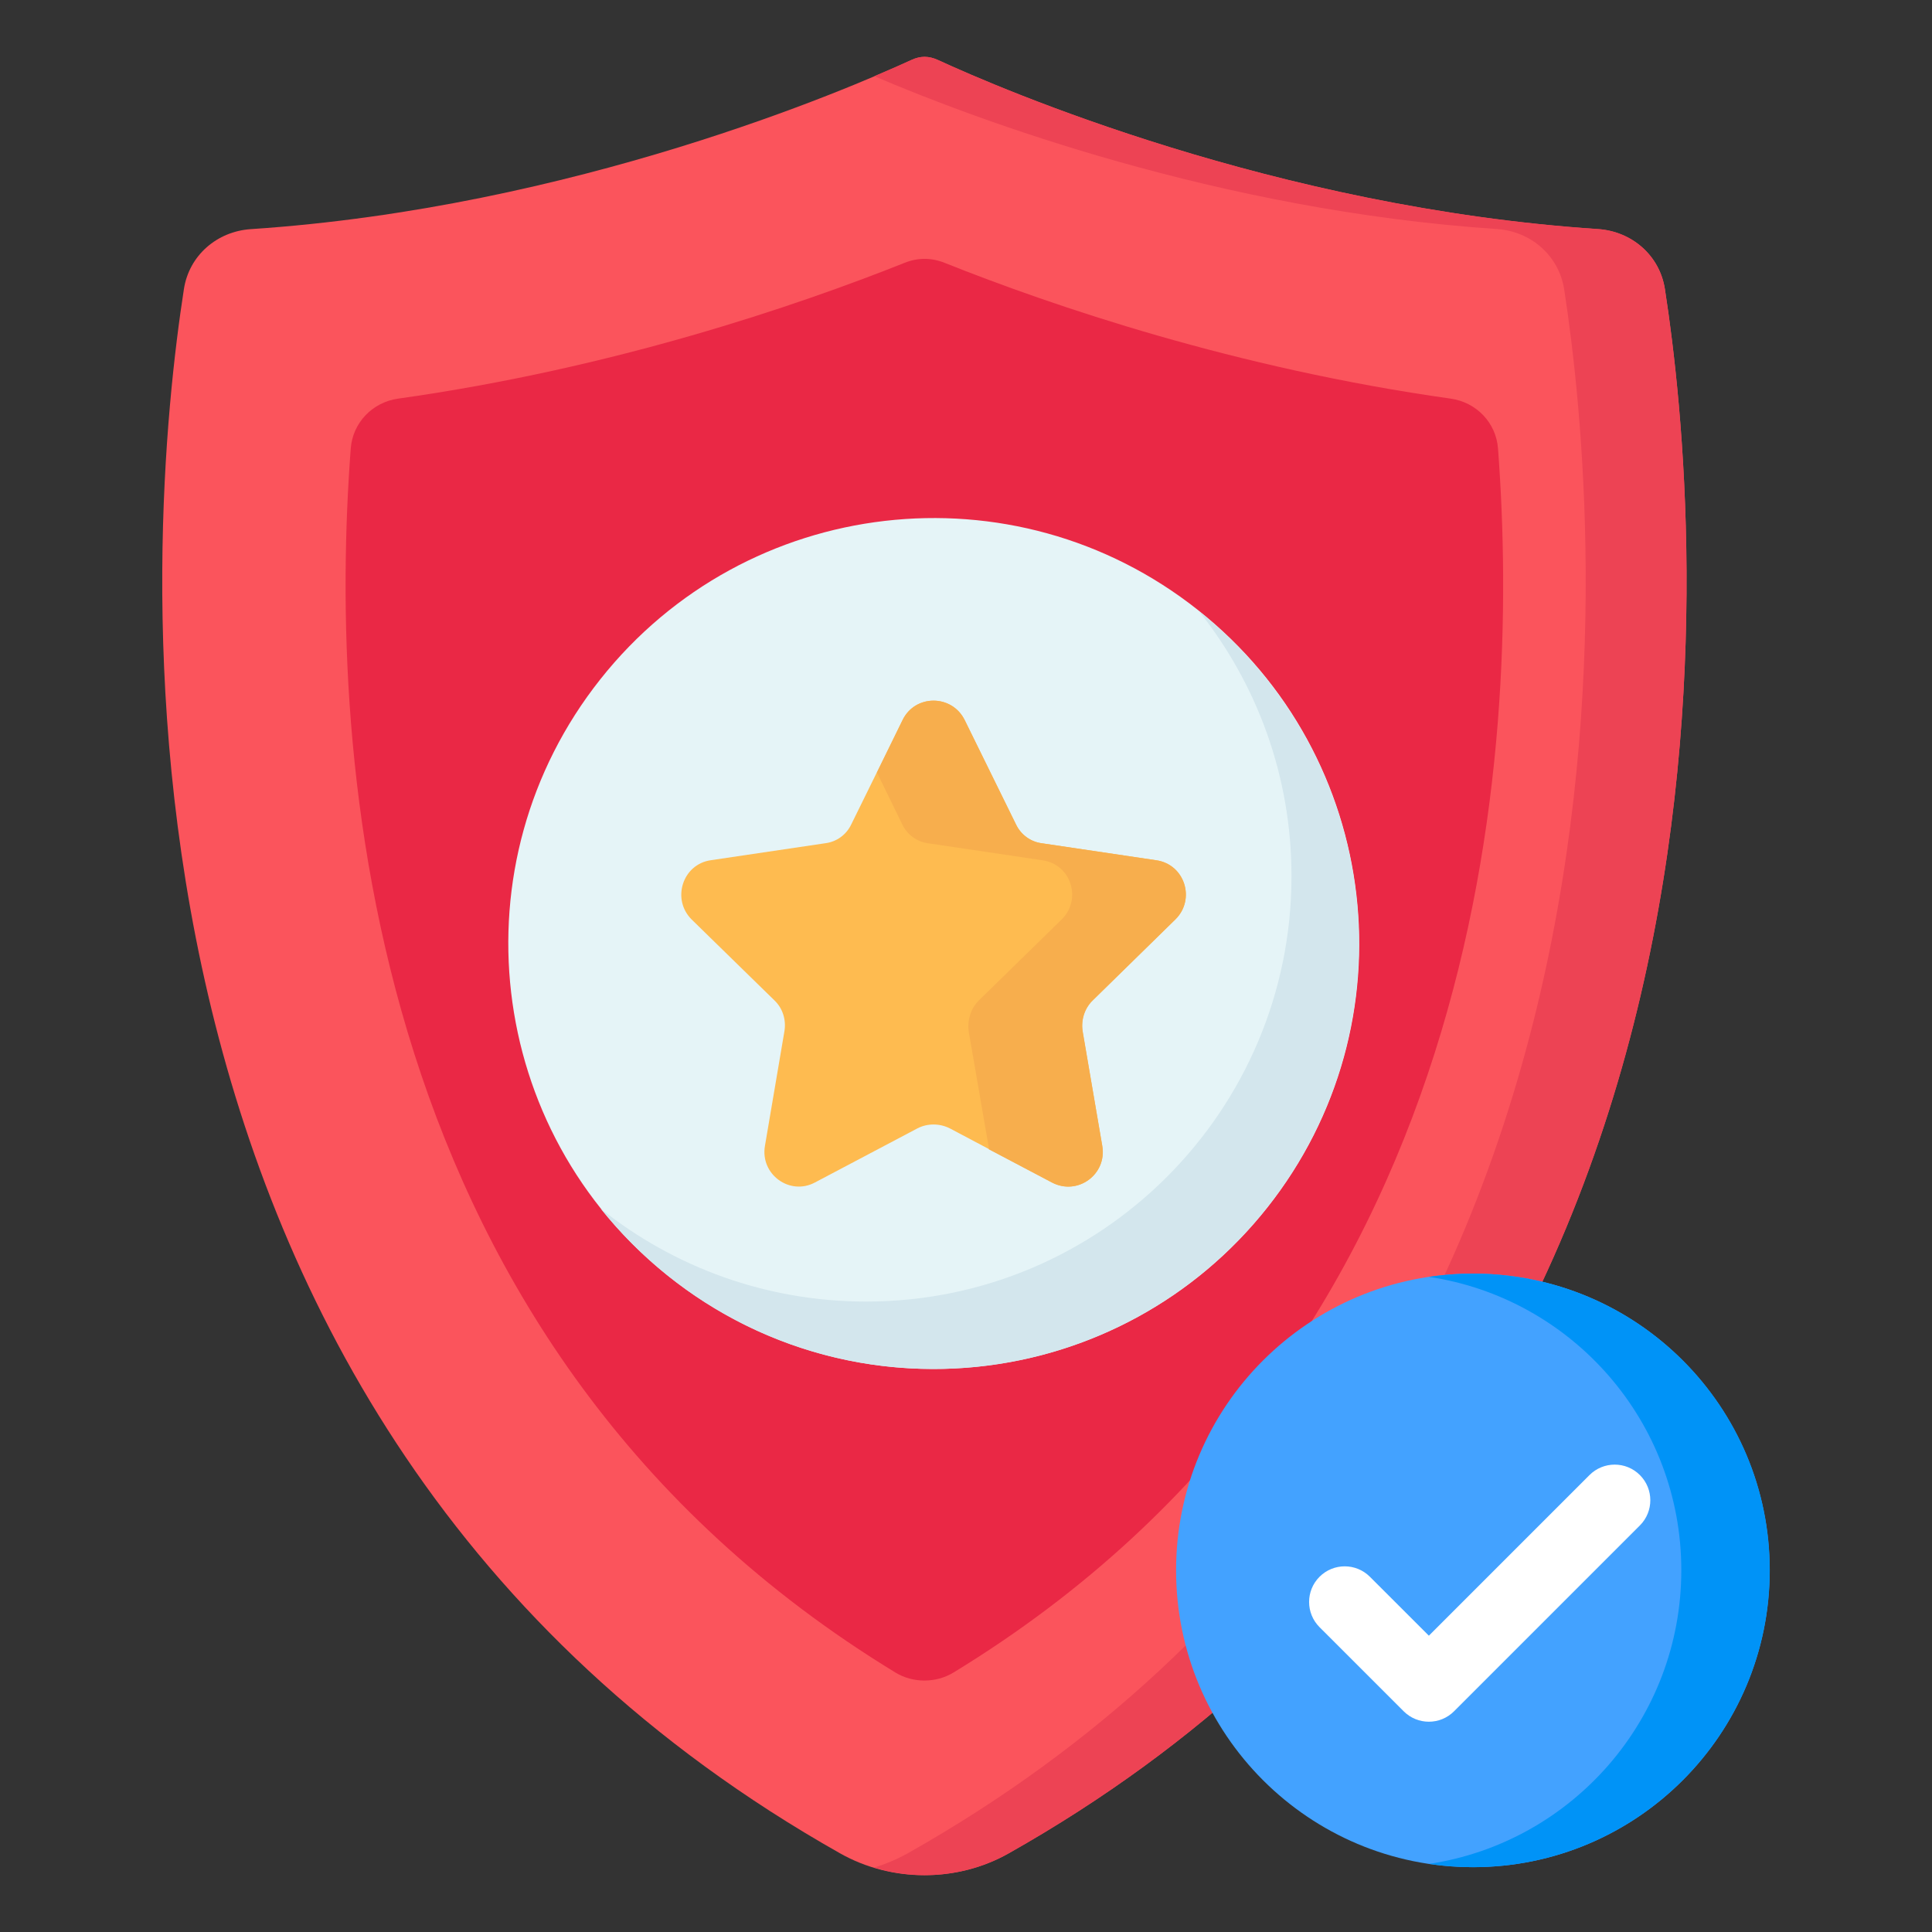 <svg width="57" height="57" viewBox="0 0 57 57" fill="none" xmlns="http://www.w3.org/2000/svg">
<rect x="0" y="0" width="57" height="57" fill="#333333" stroke="none"/>
<g id="shield 1">
<g id="Group">
<g id="Group_2">
<g id="Group_3">
<g id="Group_4">
<path id="Vector" d="M24.788 54.681C1.95 41.789 4.354 15.435 5.426 8.528C5.579 7.537 6.401 6.826 7.402 6.76C16.919 6.129 25.04 2.621 26.886 1.771C27.156 1.646 27.402 1.647 27.672 1.771C29.517 2.621 37.628 6.129 47.144 6.76C48.144 6.826 48.966 7.537 49.12 8.528C50.191 15.435 52.595 41.789 29.757 54.681C28.238 55.539 26.307 55.539 24.788 54.681Z" fill="#FB545C"/>
<path id="Vector_2" d="M29.758 54.68C28.558 55.36 27.097 55.502 25.787 55.099C26.123 54.999 26.459 54.856 26.778 54.68C49.622 41.792 47.213 15.438 46.147 8.528C45.987 7.538 45.164 6.824 44.165 6.757C35.954 6.211 28.784 3.525 25.795 2.248C26.265 2.047 26.635 1.887 26.887 1.77C27.155 1.644 27.399 1.644 27.676 1.77C29.515 2.618 37.625 6.127 47.146 6.757C48.145 6.824 48.968 7.538 49.119 8.528C50.193 15.438 52.594 41.792 29.758 54.68Z" fill="#ED4354"/>
<path id="Vector_3" d="M26.418 49.345C10.669 39.745 9.666 22.28 10.348 13.233C10.406 12.471 10.989 11.867 11.745 11.761C18.084 10.87 23.485 9.03 26.692 7.753C27.077 7.599 27.48 7.599 27.865 7.753C31.068 9.031 36.466 10.87 42.8 11.761C43.556 11.867 44.139 12.471 44.196 13.233C44.877 22.28 43.875 39.747 28.129 49.346C27.613 49.66 26.933 49.66 26.418 49.345Z" fill="#EA2845"/>
</g>
</g>
<g id="Group_5">
<path id="Vector_4" d="M37.388 35.63C41.693 30.196 40.777 22.302 35.343 17.997C29.909 13.693 22.014 14.609 17.71 20.043C13.405 25.477 14.321 33.372 19.755 37.676C25.189 41.98 33.084 41.064 37.388 35.63Z" fill="#E5F4F7"/>
<path id="Vector_5" d="M40.093 27.84C40.093 34.762 34.478 40.39 27.543 40.39C23.576 40.39 20.035 38.547 17.728 35.665C19.877 37.375 22.587 38.4 25.553 38.4C32.488 38.4 38.103 32.772 38.103 25.85C38.103 22.884 37.078 20.173 35.369 18.025C38.25 20.332 40.093 23.872 40.093 27.84Z" fill="#D3E6ED"/>
</g>
</g>
<g id="Group_6">
<g id="Group_7">
<path id="Vector_6" d="M32.235 29.521C31.998 29.75 31.889 30.09 31.939 30.43L32.522 33.808C32.666 34.648 31.787 35.285 31.036 34.886L28.022 33.29C27.718 33.138 27.363 33.138 27.068 33.29L24.045 34.886C23.302 35.285 22.424 34.648 22.568 33.808L23.142 30.43C23.201 30.09 23.091 29.75 22.855 29.521L20.406 27.128C19.807 26.533 20.136 25.498 20.972 25.379L24.349 24.878C24.687 24.836 24.974 24.623 25.117 24.318L26.629 21.245C27 20.481 28.081 20.481 28.461 21.245L29.972 24.318C30.116 24.623 30.403 24.836 30.732 24.878L34.109 25.379C34.953 25.498 35.283 26.533 34.675 27.128L32.235 29.521Z" fill="#FEBB50"/>
</g>
<g id="Group_8">
<path id="Vector_7" d="M32.231 29.519C31.997 29.753 31.889 30.094 31.943 30.427L32.519 33.809C32.663 34.654 31.79 35.284 31.035 34.888L29.173 33.908C29.173 33.881 29.173 33.845 29.164 33.809L28.579 30.427C28.535 30.094 28.642 29.753 28.876 29.519L31.323 27.126C31.925 26.533 31.601 25.498 30.756 25.381L27.374 24.878C27.05 24.833 26.763 24.626 26.619 24.32L25.872 22.791L26.628 21.244C26.997 20.48 28.085 20.48 28.462 21.244L29.974 24.32C30.117 24.626 30.405 24.833 30.729 24.878L34.111 25.381C34.956 25.498 35.28 26.533 34.677 27.126L32.231 29.519Z" fill="#F7AE4D"/>
</g>
</g>
<g id="Group_9">
<path id="Vector_8" d="M52.211 46.329C52.211 51.164 48.292 55.087 43.457 55.087C38.617 55.087 34.698 51.164 34.698 46.329C34.698 41.493 38.617 37.575 43.457 37.575C48.292 37.575 52.211 41.493 52.211 46.329Z" fill="#43A2FF"/>
<path id="Vector_9" d="M52.214 46.326C52.214 51.161 48.292 55.088 43.457 55.088C43.013 55.088 42.578 55.053 42.154 54.992C46.374 54.361 49.604 50.717 49.604 46.326C49.604 41.935 46.374 38.301 42.154 37.67C42.578 37.61 43.013 37.575 43.457 37.575C48.292 37.575 52.214 41.491 52.214 46.326Z" fill="#0093F7"/>
<g id="Group_10">
<path id="Vector_10" d="M42.156 50.796C41.887 50.796 41.618 50.693 41.413 50.488L38.93 48.006C38.52 47.596 38.52 46.93 38.93 46.52C39.341 46.109 40.006 46.109 40.417 46.52L42.156 48.258L46.895 43.519C47.306 43.108 47.972 43.108 48.382 43.519C48.792 43.929 48.792 44.595 48.382 45.005L42.899 50.488C42.694 50.693 42.425 50.796 42.156 50.796Z" fill="white"/>
</g>
</g>
</g>
</g>
</svg>
